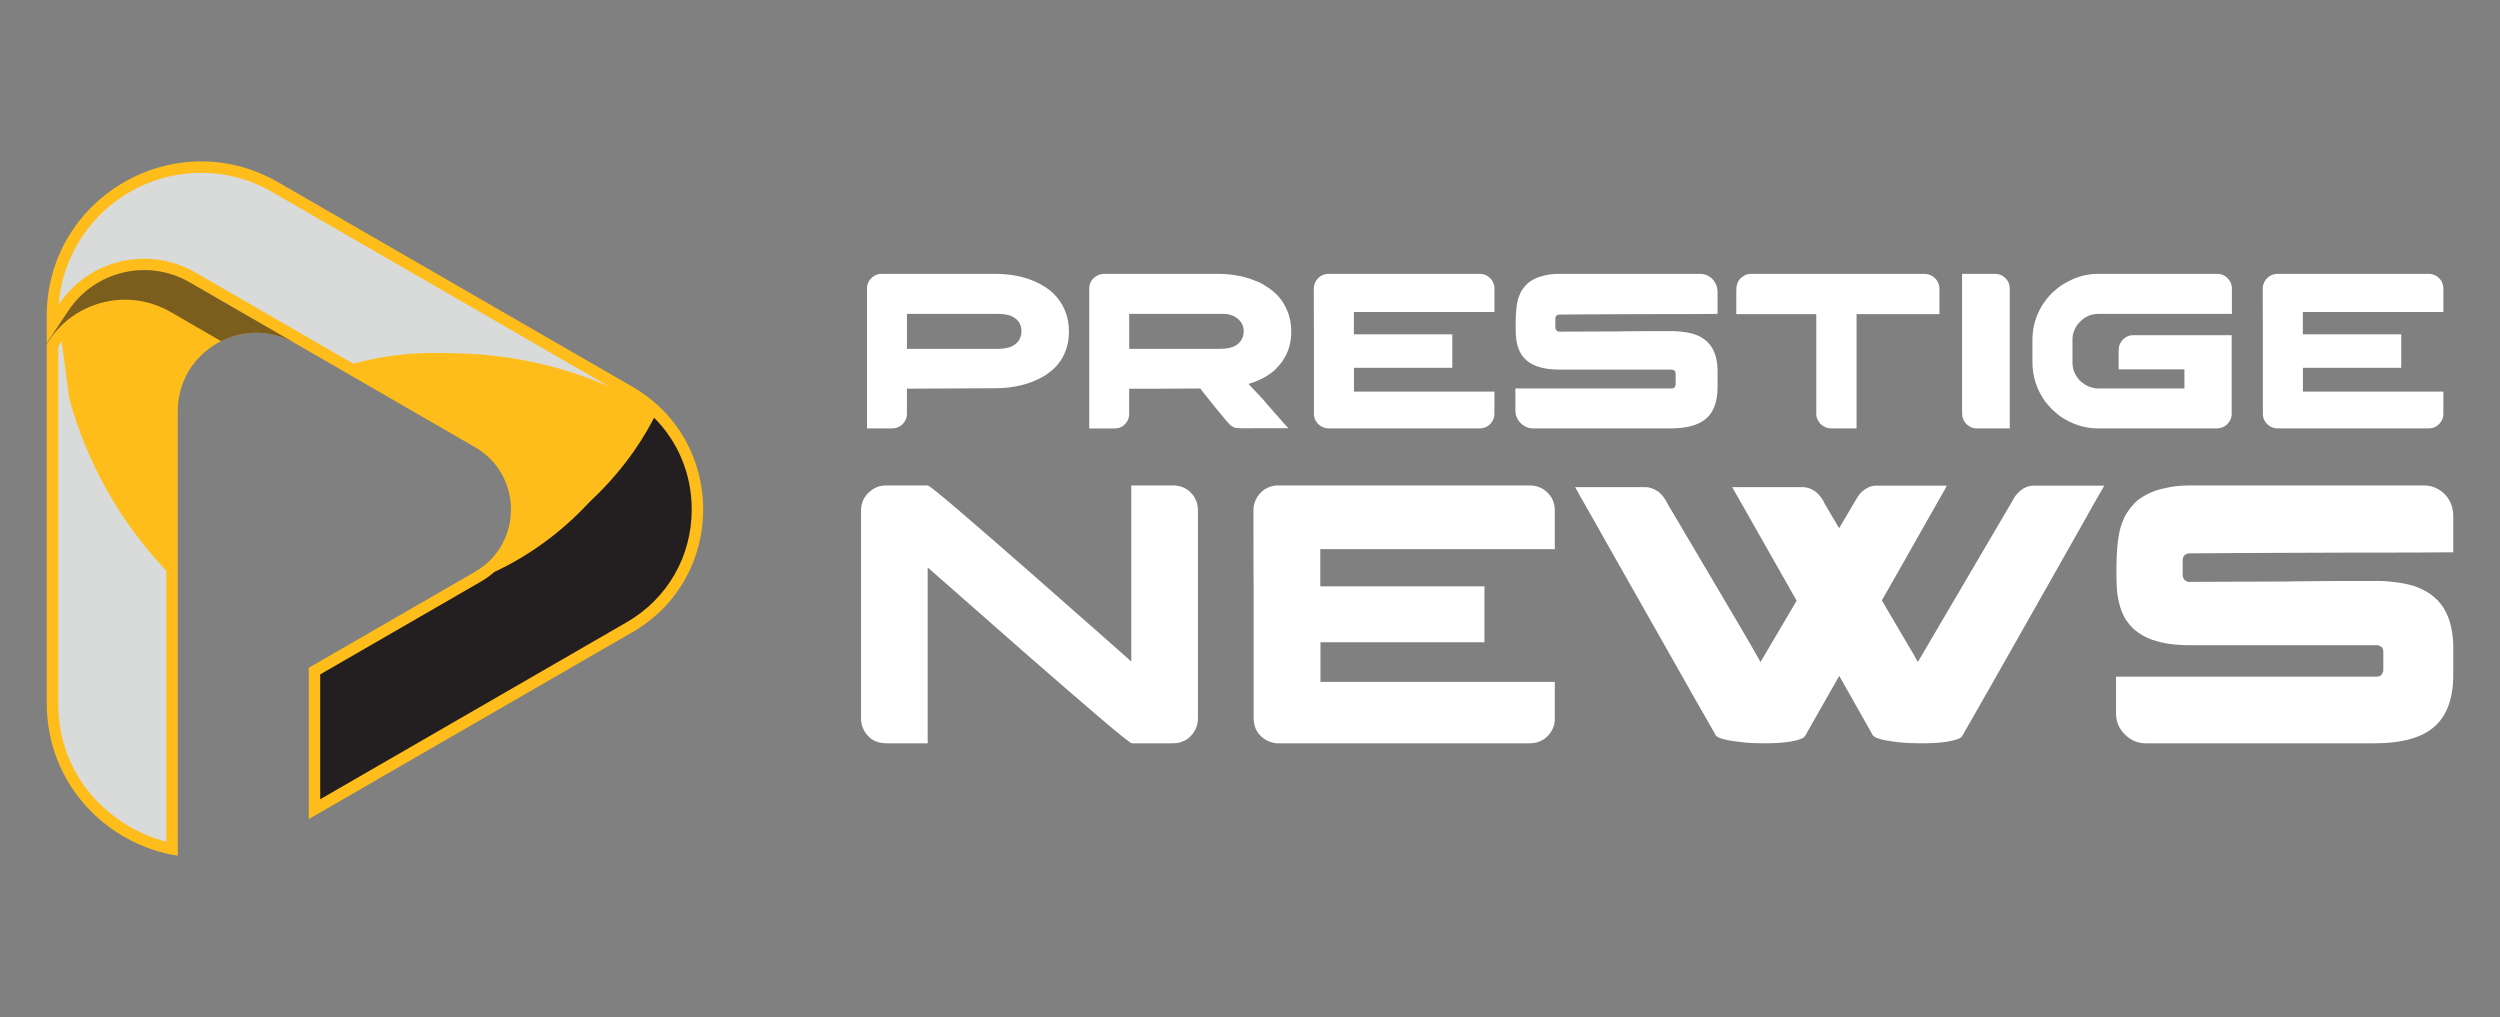 <?xml version="1.0" encoding="utf-8"?>
<!-- Generator: Adobe Illustrator 16.0.0, SVG Export Plug-In . SVG Version: 6.00 Build 0)  -->
<!DOCTYPE svg PUBLIC "-//W3C//DTD SVG 1.1//EN" "http://www.w3.org/Graphics/SVG/1.1/DTD/svg11.dtd">
<svg version="1.1" id="Calque_1" xmlns="http://www.w3.org/2000/svg" xmlns:xlink="http://www.w3.org/1999/xlink" x="0px" y="0px"
	 width="168.979px" height="68.75px" viewBox="0 0 168.979 68.75" enable-background="new 0 0 168.979 68.75" xml:space="preserve">
<rect x="0" y="0" width="168.979" height="68.75" fill="#808080" stroke="none"/>
<g>
	<g>
		<path fill="#FEBD1A" d="M42.74,42.733L20.87,55.362V45.137l11.236-6.487c3.241-1.873,3.241-6.553,0-8.427l-12.148-7.014
			l-7.141-4.122c-2.815-1.625-6.409-0.779-8.203,1.931l-1.455,2.191v-1.855c0-8.029,8.691-13.047,15.645-9.033L42.74,26.138
			C49.127,29.825,49.127,39.046,42.74,42.733z"/>
		<defs>
			<filter id="Adobe_OpacityMaskFilter" filterUnits="userSpaceOnUse" x="3.962" y="11.681" width="37.201" height="14.44">
				<feFlood  style="flood-color:white;flood-opacity:1" result="back"/>
				<feBlend  in="SourceGraphic" in2="back" mode="normal"/>
			</filter>
		</defs>
		<mask maskUnits="userSpaceOnUse" x="3.962" y="11.681" width="37.201" height="14.44" id="SVGID_1_">
			<g filter="url(#Adobe_OpacityMaskFilter)">
				<defs>
					<filter id="Adobe_OpacityMaskFilter_1_" filterUnits="userSpaceOnUse" x="3.962" y="11.681" width="37.201" height="14.44">
						<feFlood  style="flood-color:white;flood-opacity:1" result="back"/>
						<feBlend  in="SourceGraphic" in2="back" mode="normal"/>
					</filter>
				</defs>
				<mask maskUnits="userSpaceOnUse" x="3.962" y="11.681" width="37.201" height="14.44" id="SVGID_1_">
					<g filter="url(#Adobe_OpacityMaskFilter_1_)">
					</g>
				</mask>
				<linearGradient id="SVGID_2_" gradientUnits="userSpaceOnUse" x1="24.46" y1="13.907" x2="22.763" y2="22.191">
					<stop  offset="0" style="stop-color:#FFFFFF"/>
					<stop  offset="1" style="stop-color:#000000"/>
				</linearGradient>
				<path mask="url(#SVGID_1_)" fill="url(#SVGID_2_)" d="M9.747,17.489c1.21,0,2.405,0.321,3.457,0.928l10.674,6.163
					c2.042-0.556,4.17-0.795,6.387-0.711c3.834,0.011,7.466,0.766,10.898,2.253l-22.745-13.13c-1.505-0.869-3.125-1.31-4.813-1.31
					c-5.081,0-9.259,3.937-9.644,8.919l0.007-0.01C5.255,18.648,7.415,17.489,9.747,17.489z"/>
			</g>
		</mask>
		<linearGradient id="SVGID_3_" gradientUnits="userSpaceOnUse" x1="24.46" y1="13.907" x2="22.763" y2="22.191">
			<stop  offset="0" style="stop-color:#D9DADA"/>
			<stop  offset="1" style="stop-color:#D9DADA"/>
		</linearGradient>
		<path fill="url(#SVGID_3_)" d="M9.747,17.489c1.21,0,2.405,0.321,3.457,0.928l10.674,6.163c2.042-0.556,4.17-0.795,6.387-0.711
			c3.834,0.011,7.466,0.766,10.898,2.253l-22.745-13.13c-1.505-0.869-3.125-1.31-4.813-1.31c-5.081,0-9.259,3.937-9.644,8.919
			l0.007-0.01C5.255,18.648,7.415,17.489,9.747,17.489z"/>
		<defs>
			<filter id="Adobe_OpacityMaskFilter_2_" filterUnits="userSpaceOnUse" x="21.644" y="28.235" width="25.112" height="25.787">
				<feFlood  style="flood-color:white;flood-opacity:1" result="back"/>
				<feBlend  in="SourceGraphic" in2="back" mode="normal"/>
			</filter>
		</defs>
		<mask maskUnits="userSpaceOnUse" x="21.644" y="28.235" width="25.112" height="25.787" id="SVGID_4_">
			<g filter="url(#Adobe_OpacityMaskFilter_2_)">
				<defs>
					<filter id="Adobe_OpacityMaskFilter_3_" filterUnits="userSpaceOnUse" x="21.644" y="28.235" width="25.112" height="25.787">
						<feFlood  style="flood-color:white;flood-opacity:1" result="back"/>
						<feBlend  in="SourceGraphic" in2="back" mode="normal"/>
					</filter>
				</defs>
				<mask maskUnits="userSpaceOnUse" x="21.644" y="28.235" width="25.112" height="25.787" id="SVGID_4_">
					<g filter="url(#Adobe_OpacityMaskFilter_3_)">
					</g>
				</mask>
				<linearGradient id="SVGID_5_" gradientUnits="userSpaceOnUse" x1="41.546" y1="49.931" x2="32.232" y2="40.416">
					<stop  offset="0" style="stop-color:#FFFFFF"/>
					<stop  offset="1" style="stop-color:#000000"/>
				</linearGradient>
				<path mask="url(#SVGID_4_)" fill="url(#SVGID_5_)" d="M39.852,33.926c-1.882,2.027-4.029,3.604-6.437,4.733
					c-0.28,0.246-0.589,0.467-0.922,0.66l-10.85,6.264v8.439l20.71-11.96c2.757-1.592,4.402-4.442,4.402-7.627
					c0-2.383-0.922-4.579-2.541-6.2C43.121,30.343,41.667,32.24,39.852,33.926z"/>
			</g>
		</mask>
		<linearGradient id="SVGID_6_" gradientUnits="userSpaceOnUse" x1="41.546" y1="49.931" x2="32.232" y2="40.416">
			<stop  offset="0" style="stop-color:#231F20"/>
			<stop  offset="1" style="stop-color:#231F20"/>
		</linearGradient>
		<path fill="url(#SVGID_6_)" d="M39.852,33.926c-1.882,2.027-4.029,3.604-6.437,4.733c-0.28,0.246-0.589,0.467-0.922,0.66
			l-10.85,6.264v8.439l20.71-11.96c2.757-1.592,4.402-4.442,4.402-7.627c0-2.383-0.922-4.579-2.541-6.2
			C43.121,30.343,41.667,32.24,39.852,33.926z"/>
		<path fill="#FEBD1A" d="M19.958,23.208c-3.53-2.037-7.942,0.511-7.942,4.585v30.049c-4.793-0.751-8.856-4.832-8.856-10.325V23.208
			l1.455-2.191c1.794-2.709,5.388-3.555,8.203-1.931L19.958,23.208z"/>
		<defs>
			<filter id="Adobe_OpacityMaskFilter_4_" filterUnits="userSpaceOnUse" x="3.933" y="23.087" width="7.311" height="33.806">
				<feFlood  style="flood-color:white;flood-opacity:1" result="back"/>
				<feBlend  in="SourceGraphic" in2="back" mode="normal"/>
			</filter>
		</defs>
		<mask maskUnits="userSpaceOnUse" x="3.933" y="23.087" width="7.311" height="33.806" id="SVGID_7_">
			<g filter="url(#Adobe_OpacityMaskFilter_4_)">
				<defs>
					<filter id="Adobe_OpacityMaskFilter_5_" filterUnits="userSpaceOnUse" x="3.933" y="23.087" width="7.311" height="33.806">
						<feFlood  style="flood-color:white;flood-opacity:1" result="back"/>
						<feBlend  in="SourceGraphic" in2="back" mode="normal"/>
					</filter>
				</defs>
				<mask maskUnits="userSpaceOnUse" x="3.933" y="23.087" width="7.311" height="33.806" id="SVGID_7_">
					<g filter="url(#Adobe_OpacityMaskFilter_5_)">
					</g>
				</mask>
				<linearGradient id="SVGID_8_" gradientUnits="userSpaceOnUse" x1="-3.685" y1="46.242" x2="8.591" y2="39.505">
					<stop  offset="0" style="stop-color:#FFFFFF"/>
					<stop  offset="1" style="stop-color:#000000"/>
				</linearGradient>
				<path mask="url(#SVGID_7_)" fill="url(#SVGID_8_)" d="M4.692,26.987c-0.174-1.3-0.35-2.601-0.523-3.9l-0.236,0.355v24.076
					c0,5.035,3.546,8.401,7.311,9.375V38.577C8.115,35.266,5.931,31.403,4.692,26.987z"/>
			</g>
		</mask>
		<linearGradient id="SVGID_9_" gradientUnits="userSpaceOnUse" x1="-3.685" y1="46.242" x2="8.591" y2="39.505">
			<stop  offset="0" style="stop-color:#D9DADA"/>
			<stop  offset="1" style="stop-color:#D9DADA"/>
		</linearGradient>
		<path fill="url(#SVGID_9_)" d="M4.692,26.987c-0.174-1.3-0.35-2.601-0.523-3.9l-0.236,0.355v24.076
			c0,5.035,3.546,8.401,7.311,9.375V38.577C8.115,35.266,5.931,31.403,4.692,26.987z"/>
		<defs>
			<filter id="Adobe_OpacityMaskFilter_6_" filterUnits="userSpaceOnUse" x="3.159" y="18.262" width="16.799" height="4.987">
				<feFlood  style="flood-color:white;flood-opacity:1" result="back"/>
				<feBlend  in="SourceGraphic" in2="back" mode="normal"/>
			</filter>
		</defs>
		<mask maskUnits="userSpaceOnUse" x="3.159" y="18.262" width="16.799" height="4.987" id="SVGID_10_">
			<g filter="url(#Adobe_OpacityMaskFilter_6_)">
				<defs>
					<filter id="Adobe_OpacityMaskFilter_7_" filterUnits="userSpaceOnUse" x="3.159" y="18.262" width="16.799" height="4.987">
						<feFlood  style="flood-color:white;flood-opacity:1" result="back"/>
						<feBlend  in="SourceGraphic" in2="back" mode="normal"/>
					</filter>
				</defs>
				<mask maskUnits="userSpaceOnUse" x="3.159" y="18.262" width="16.799" height="4.987" id="SVGID_10_">
					<g filter="url(#Adobe_OpacityMaskFilter_7_)">
					</g>
				</mask>
				<linearGradient id="SVGID_11_" gradientUnits="userSpaceOnUse" x1="13.378" y1="3.883" x2="10.983" y2="29.333">
					<stop  offset="0" style="stop-color:#FFFFFF"/>
					<stop  offset="0.085" style="stop-color:#F6F6F6"/>
					<stop  offset="0.225" style="stop-color:#DDDDDD"/>
					<stop  offset="0.404" style="stop-color:#B4B4B4"/>
					<stop  offset="0.613" style="stop-color:#7B7B7B"/>
					<stop  offset="0.846" style="stop-color:#333333"/>
					<stop  offset="1" style="stop-color:#000000"/>
				</linearGradient>
				<path mask="url(#SVGID_10_)" fill="url(#SVGID_11_)" d="M12.817,19.086c-2.815-1.625-6.409-0.779-8.203,1.931l-1.455,2.191
					v0.041l0.156-0.236c1.795-2.709,5.39-3.556,8.205-1.932l3.423,1.977c1.499-0.751,3.354-0.808,5.015,0.15L12.817,19.086z"/>
			</g>
		</mask>
		<linearGradient id="SVGID_12_" gradientUnits="userSpaceOnUse" x1="13.378" y1="3.883" x2="10.983" y2="29.333">
			<stop  offset="0" style="stop-color:#231F20"/>
			<stop  offset="1" style="stop-color:#231F20"/>
		</linearGradient>
		<path opacity="0.6" fill="url(#SVGID_12_)" d="M12.817,19.086c-2.815-1.625-6.409-0.779-8.203,1.931l-1.455,2.191v0.041
			l0.156-0.236c1.795-2.709,5.39-3.556,8.205-1.932l3.423,1.977c1.499-0.751,3.354-0.808,5.015,0.15L12.817,19.086z"/>
	</g>
	<g>
		<g>
			<path fill="#FFFFFF" d="M59.57,18.509h7.664c1.349,0,2.48,0.293,3.39,0.878c0.154,0.089,0.324,0.217,0.51,0.382
				c0.744,0.705,1.117,1.587,1.117,2.647c0,0.889-0.271,1.653-0.811,2.288c-0.14,0.154-0.257,0.268-0.353,0.337
				c-0.226,0.19-0.419,0.327-0.583,0.413c-0.906,0.524-1.996,0.788-3.271,0.788l-5.775,0.029h-0.157v1.702
				c0,0.32-0.141,0.591-0.427,0.811c-0.176,0.114-0.371,0.172-0.586,0.172h-1.687v-9.479c0-0.275,0.122-0.524,0.367-0.75
				C59.155,18.583,59.355,18.509,59.57,18.509z M61.302,21.216v2.363h6.126c0.586,0,1.007-0.123,1.261-0.368
				c0.046-0.044,0.093-0.095,0.144-0.15c0.14-0.195,0.21-0.416,0.21-0.66c0-0.51-0.25-0.864-0.751-1.065
				c-0.226-0.08-0.509-0.12-0.848-0.12H61.302z"/>
			<path fill="#FFFFFF" d="M74.623,18.509h7.603c1.024,0,1.909,0.161,2.655,0.481c0.148,0.059,0.268,0.11,0.354,0.149
				c0.123,0.071,0.256,0.153,0.396,0.249c0.665,0.404,1.139,0.977,1.419,1.717c0.149,0.395,0.225,0.815,0.225,1.26v0.098
				c0,0.535-0.112,1.039-0.338,1.514c-0.071,0.135-0.159,0.285-0.263,0.451c-0.09,0.12-0.198,0.247-0.323,0.382
				c-0.06,0.07-0.118,0.133-0.18,0.188l-0.074,0.075l-0.061,0.045l-0.112,0.09c-0.091,0.065-0.203,0.141-0.337,0.225
				c-0.02,0.011-0.041,0.023-0.06,0.038c-0.136,0.07-0.259,0.132-0.366,0.188c-0.057,0.025-0.11,0.05-0.159,0.075
				c-0.194,0.08-0.399,0.151-0.616,0.218c0.619,0.64,1.046,1.104,1.277,1.395c0.154,0.175,0.306,0.347,0.457,0.518
				c0.284,0.329,0.555,0.637,0.816,0.923c0.08,0.074,0.127,0.127,0.143,0.157H83.84c-0.186,0-0.332-0.02-0.438-0.06
				c-0.028-0.016-0.058-0.03-0.082-0.046c-0.026-0.014-0.053-0.032-0.082-0.052c-0.104-0.071-0.223-0.188-0.352-0.354
				c-0.477-0.564-0.979-1.183-1.509-1.852l-0.262-0.337c-0.016,0-0.045,0.004-0.09,0.015c-0.311,0-1.242,0.005-2.799,0.015h-1.904
				v1.702c0,0.32-0.137,0.591-0.412,0.811c-0.165,0.114-0.354,0.172-0.569,0.172h-1.718v-9.397c0-0.17,0.021-0.304,0.06-0.405
				c0.021-0.06,0.055-0.13,0.104-0.21c0.035-0.05,0.078-0.097,0.127-0.142C74.127,18.607,74.361,18.509,74.623,18.509z
				 M76.323,21.216v2.363h6.142c0.48,0,0.847-0.083,1.096-0.248c0.181-0.115,0.313-0.267,0.398-0.458
				c0.069-0.145,0.106-0.31,0.106-0.495c0-0.365-0.169-0.67-0.505-0.916c-0.048-0.034-0.103-0.064-0.158-0.089
				c-0.013-0.005-0.028-0.012-0.045-0.023c-0.09-0.045-0.228-0.084-0.412-0.12c-0.059,0-0.143-0.005-0.247-0.015H76.323z"/>
			<path fill="#FFFFFF" d="M99.991,18.509c0.325,0,0.59,0.123,0.796,0.368c0.095,0.104,0.161,0.246,0.203,0.419
				c0.015,0.061,0.021,0.146,0.021,0.255v1.538h-9.499v1.507h6.65v2.265h-6.637l-0.008,0.008v1.598h9.487
				c0.003,0,0.006,0.002,0.006,0.007v1.508c0,0.23-0.083,0.444-0.254,0.646c-0.105,0.104-0.18,0.166-0.226,0.187
				c-0.15,0.095-0.333,0.143-0.556,0.143H89.755c-0.069,0-0.165-0.021-0.286-0.061c-0.254-0.095-0.444-0.266-0.569-0.51
				c-0.061-0.139-0.089-0.29-0.089-0.449v-5.273c-0.005-0.254-0.009-1.084-0.009-2.489v-0.69c0-0.165,0.055-0.337,0.159-0.517
				c0.109-0.16,0.239-0.278,0.391-0.353c0.108-0.05,0.191-0.078,0.247-0.083c0.029-0.01,0.075-0.018,0.132-0.023H99.991z"/>
			<path fill="#FFFFFF" d="M105.391,18.509h9.524c0.261,0,0.507,0.088,0.735,0.263c0.294,0.254,0.442,0.583,0.442,0.982v1.462
				h-0.015c-0.7,0.01-2.179,0.015-4.439,0.015c-1.781,0.011-3.16,0.016-4.14,0.016c-1.025,0.01-1.722,0.015-2.093,0.015
				c-0.075,0-0.142,0.025-0.203,0.075c-0.05,0.05-0.074,0.122-0.074,0.218v0.569c0,0.135,0.059,0.228,0.174,0.278
				c0.014,0.005,0.025,0.009,0.036,0.011c0.011,0.003,0.022,0.004,0.039,0.004c2.268-0.01,3.563-0.015,3.885-0.015
				c0.079,0,0.225-0.002,0.433-0.007c0.59-0.01,1.711-0.015,3.361-0.015h0.06c0.214,0,0.501,0.027,0.862,0.083
				c0.261,0.044,0.476,0.1,0.644,0.164c0.541,0.21,0.928,0.542,1.164,0.998c0.204,0.399,0.307,0.893,0.307,1.478v1.071
				c0,1.062-0.313,1.809-0.936,2.243c-0.507,0.359-1.258,0.54-2.26,0.54h-9.275c-0.35,0-0.654-0.147-0.916-0.441
				c-0.184-0.221-0.278-0.479-0.278-0.773v-1.484h10.569c0.119,0,0.199-0.058,0.238-0.174c0.012-0.014,0.018-0.029,0.019-0.044
				c0.004-0.015,0.005-0.025,0.005-0.03v-0.787c0-0.105-0.058-0.181-0.172-0.226c-0.03-0.01-0.062-0.015-0.09-0.015h-7.591
				c-1.198,0-2.025-0.298-2.476-0.893c-0.09-0.11-0.153-0.213-0.193-0.308c-0.051-0.095-0.097-0.212-0.145-0.352
				c-0.04-0.13-0.074-0.29-0.104-0.481c-0.029-0.204-0.044-0.506-0.044-0.907v-0.059c0-0.966,0.082-1.631,0.246-1.996
				c0.086-0.245,0.227-0.474,0.428-0.69c0.11-0.125,0.208-0.212,0.291-0.262c0.29-0.2,0.62-0.338,0.984-0.413
				C104.703,18.546,105.037,18.509,105.391,18.509z"/>
			<path fill="#FFFFFF" d="M118.415,18.509h11.617c0.289,0,0.531,0.088,0.722,0.263c0.104,0.1,0.171,0.182,0.202,0.247
				c0.089,0.176,0.133,0.323,0.133,0.443v1.769h-5.601v7.725h-1.738c-0.247,0-0.476-0.098-0.69-0.293
				c-0.006-0.004-0.01-0.012-0.017-0.022c-0.015-0.014-0.033-0.037-0.059-0.066c-0.146-0.19-0.219-0.386-0.219-0.586v-6.757h-5.407
				v-1.379c0-0.356,0.011-0.535,0.032-0.54c0.042-0.201,0.12-0.36,0.23-0.481c0.121-0.104,0.21-0.17,0.263-0.195
				C118.009,18.552,118.187,18.509,118.415,18.509z"/>
			<path fill="#FFFFFF" d="M132.621,18.509h2.196c0.394,0,0.694,0.17,0.901,0.51c0.084,0.145,0.126,0.326,0.126,0.541v9.397h-2.257
				c-0.244,0-0.476-0.102-0.69-0.308c-0.184-0.19-0.276-0.43-0.276-0.719V18.509z"/>
			<path fill="#FFFFFF" d="M141.815,18.509h8.033c0.396,0,0.7,0.186,0.907,0.555c0.068,0.14,0.104,0.295,0.104,0.464v1.688h-9.015
				c-0.564,0-1.034,0.235-1.409,0.706c-0.236,0.32-0.353,0.662-0.353,1.026v1.568c0,0.445,0.161,0.845,0.488,1.2
				c0.134,0.12,0.252,0.212,0.353,0.277c0.118,0.069,0.231,0.125,0.336,0.165c0.209,0.064,0.37,0.098,0.479,0.098h5.91v-1.29h-4.446
				v-1.23c0-0.281,0.053-0.485,0.164-0.615c0.109-0.2,0.295-0.345,0.554-0.435c0.097-0.02,0.185-0.03,0.265-0.03h6.658v5.332
				c0,0.275-0.122,0.526-0.366,0.75c-0.192,0.146-0.401,0.218-0.629,0.218h-8.05c-0.905,0-1.76-0.277-2.564-0.832
				c-0.144-0.11-0.316-0.258-0.519-0.443c-0.199-0.204-0.353-0.38-0.464-0.524c-0.583-0.799-0.876-1.7-0.876-2.7v-1.447
				c0-1.239,0.446-2.315,1.34-3.225c0.291-0.259,0.517-0.437,0.677-0.532c0.194-0.129,0.399-0.242,0.615-0.337
				C140.598,18.645,141.201,18.509,141.815,18.509z"/>
			<path fill="#FFFFFF" d="M164.132,18.509c0.327,0,0.592,0.123,0.799,0.368c0.092,0.104,0.16,0.246,0.2,0.419
				c0.016,0.061,0.021,0.146,0.021,0.255v1.538h-9.499v1.507h6.651v2.265h-6.639l-0.007,0.008v1.598h9.487
				c0.004,0,0.006,0.002,0.006,0.007v1.508c0,0.23-0.084,0.444-0.254,0.646c-0.104,0.104-0.18,0.166-0.226,0.187
				c-0.15,0.095-0.333,0.143-0.554,0.143h-10.222c-0.07,0-0.165-0.021-0.286-0.061c-0.254-0.095-0.444-0.266-0.569-0.51
				c-0.061-0.139-0.089-0.29-0.089-0.449v-5.273c-0.006-0.254-0.009-1.084-0.009-2.489v-0.69c0-0.165,0.054-0.337,0.159-0.517
				c0.109-0.16,0.239-0.278,0.39-0.353c0.109-0.05,0.191-0.078,0.248-0.083c0.028-0.01,0.074-0.018,0.134-0.023H164.132z"/>
		</g>
		<g>
			<path fill="#FFFFFF" d="M59.889,32.813h2.814c0.092,0,0.843,0.604,2.252,1.814c1.41,1.209,2.996,2.588,4.761,4.135
				c1.765,1.548,3.33,2.925,4.698,4.135l2.051,1.814V32.813h2.816c0.593,0,1.055,0.234,1.389,0.701c0.199,0.283,0.3,0.604,0.3,0.963
				v14.075c0,0.559-0.237,1.025-0.712,1.401c-0.127,0.084-0.28,0.154-0.465,0.213c-0.115,0.05-0.329,0.075-0.638,0.075h-2.64
				c-0.1,0-0.859-0.604-2.276-1.815c-1.419-1.209-3.011-2.587-4.78-4.135c-1.768-1.546-3.336-2.925-4.704-4.135l-2.052-1.801v11.886
				h-2.74c-0.407,0-0.741-0.084-1-0.251c-0.309-0.208-0.529-0.492-0.663-0.85c-0.066-0.176-0.1-0.364-0.1-0.563V34.514
				c0-0.566,0.229-1.021,0.688-1.363C59.171,32.926,59.505,32.813,59.889,32.813z"/>
			<path fill="#FFFFFF" d="M103.39,32.813c0.543,0,0.984,0.205,1.326,0.613c0.159,0.175,0.272,0.408,0.339,0.7
				c0.024,0.101,0.036,0.242,0.036,0.426v2.564H89.24v2.515h11.096v3.779H89.264l-0.012,0.013v2.665h15.827
				c0.009,0,0.012,0.003,0.012,0.013v2.514c0,0.383-0.142,0.742-0.424,1.075c-0.176,0.176-0.301,0.28-0.376,0.313
				c-0.25,0.159-0.56,0.238-0.927,0.238H86.313c-0.117,0-0.276-0.034-0.476-0.102c-0.427-0.157-0.742-0.44-0.951-0.851
				c-0.101-0.232-0.149-0.483-0.149-0.75v-8.795c-0.009-0.426-0.014-1.811-0.014-4.153v-1.152c0-0.274,0.088-0.563,0.264-0.862
				c0.183-0.267,0.4-0.464,0.649-0.589c0.185-0.083,0.321-0.13,0.413-0.137c0.05-0.017,0.127-0.029,0.226-0.038H103.39z"/>
			<path fill="#FFFFFF" d="M119.242,50.241c-0.443,0-0.83-0.013-1.163-0.039c-1.228-0.115-1.924-0.274-2.091-0.475l-1.463-2.564
				c-0.144-0.259-1.631-2.886-4.467-7.882c-1.376-2.427-2.107-3.72-2.189-3.88c-0.935-1.625-1.401-2.45-1.401-2.476h4.742
				c0.259,0,0.521,0.083,0.788,0.249c0.1,0.05,0.233,0.172,0.4,0.363c0.108,0.134,0.224,0.325,0.351,0.576
				c2.009,3.402,3.511,5.943,4.503,7.619c0.858,1.459,1.438,2.461,1.738,3.002h0.014c0.017-0.017,0.83-1.397,2.439-4.141
				c-0.018,0-0.024-0.009-0.024-0.025c-0.269-0.467-1.71-3.011-4.33-7.632v-0.012h4.729c0.393,0,0.751,0.154,1.075,0.463
				c0.209,0.233,0.353,0.445,0.427,0.638l0.988,1.676l1.126-1.901c0.1-0.191,0.212-0.354,0.339-0.487
				c0.333-0.326,0.678-0.488,1.037-0.488h4.779c-0.024,0.066-0.192,0.367-0.501,0.9c-2.544,4.496-3.841,6.781-3.892,6.856
				c0.051,0.092,0.772,1.318,2.165,3.679c0.168,0.317,0.259,0.475,0.276,0.475c0.216-0.375,0.987-1.688,2.313-3.941
				c0.518-0.884,1.94-3.307,4.268-7.268c0.367-0.467,0.774-0.701,1.225-0.701h4.767l0.014,0.013
				c-0.301,0.534-0.455,0.801-0.464,0.801c-0.1,0.192-1.585,2.818-4.453,7.882c-2.095,3.703-3.615,6.38-4.567,8.032
				c-0.074,0.183-0.179,0.305-0.311,0.362c-0.519,0.218-1.369,0.326-2.555,0.326c-0.599,0-1.126-0.025-1.574-0.075
				c-0.727-0.093-1.169-0.176-1.326-0.251c-0.177-0.05-0.302-0.116-0.376-0.199c-1.502-2.645-2.262-3.987-2.278-4.029h-0.012V45.7
				c-1.394,2.459-2.12,3.735-2.178,3.828c-0.083,0.191-0.182,0.317-0.299,0.375C121.323,50.128,120.46,50.241,119.242,50.241z"/>
			<path fill="#FFFFFF" d="M147.967,32.813h15.889c0.435,0,0.842,0.146,1.227,0.438c0.492,0.425,0.737,0.972,0.737,1.638v2.441
				h-0.023c-1.169,0.016-3.638,0.023-7.407,0.023c-2.971,0.017-5.272,0.026-6.906,0.026c-1.711,0.017-2.874,0.024-3.49,0.024
				c-0.125,0-0.237,0.043-0.338,0.125c-0.084,0.083-0.125,0.205-0.125,0.364v0.949c0,0.226,0.097,0.38,0.288,0.463
				c0.024,0.009,0.045,0.015,0.063,0.02c0.017,0.004,0.036,0.006,0.063,0.006c3.785-0.017,5.946-0.025,6.48-0.025
				c0.133,0,0.375-0.003,0.725-0.012c0.985-0.018,2.854-0.025,5.605-0.025h0.101c0.357,0,0.837,0.046,1.439,0.138
				c0.433,0.074,0.791,0.167,1.075,0.275c0.9,0.35,1.547,0.904,1.938,1.664c0.342,0.666,0.513,1.488,0.513,2.465V45.6
				c0,1.768-0.521,3.015-1.563,3.74c-0.842,0.601-2.098,0.901-3.765,0.901h-15.477c-0.585,0-1.094-0.247-1.526-0.739
				c-0.308-0.366-0.464-0.796-0.464-1.288v-2.478h17.629c0.2,0,0.333-0.096,0.399-0.287c0.017-0.025,0.027-0.05,0.031-0.076
				c0.006-0.023,0.008-0.04,0.008-0.049V44.01c0-0.175-0.097-0.3-0.288-0.375c-0.051-0.016-0.102-0.025-0.15-0.025h-12.661
				c-2.002,0-3.378-0.496-4.129-1.489c-0.15-0.183-0.259-0.354-0.326-0.512c-0.083-0.159-0.162-0.354-0.236-0.589
				c-0.067-0.217-0.125-0.483-0.176-0.801c-0.05-0.341-0.074-0.846-0.074-1.514v-0.1c0-1.609,0.137-2.72,0.412-3.328
				c0.142-0.408,0.379-0.792,0.712-1.151c0.185-0.208,0.348-0.354,0.489-0.437c0.484-0.335,1.029-0.563,1.639-0.688
				C146.82,32.875,147.374,32.813,147.967,32.813z"/>
		</g>
	</g>
</g>
</svg>

